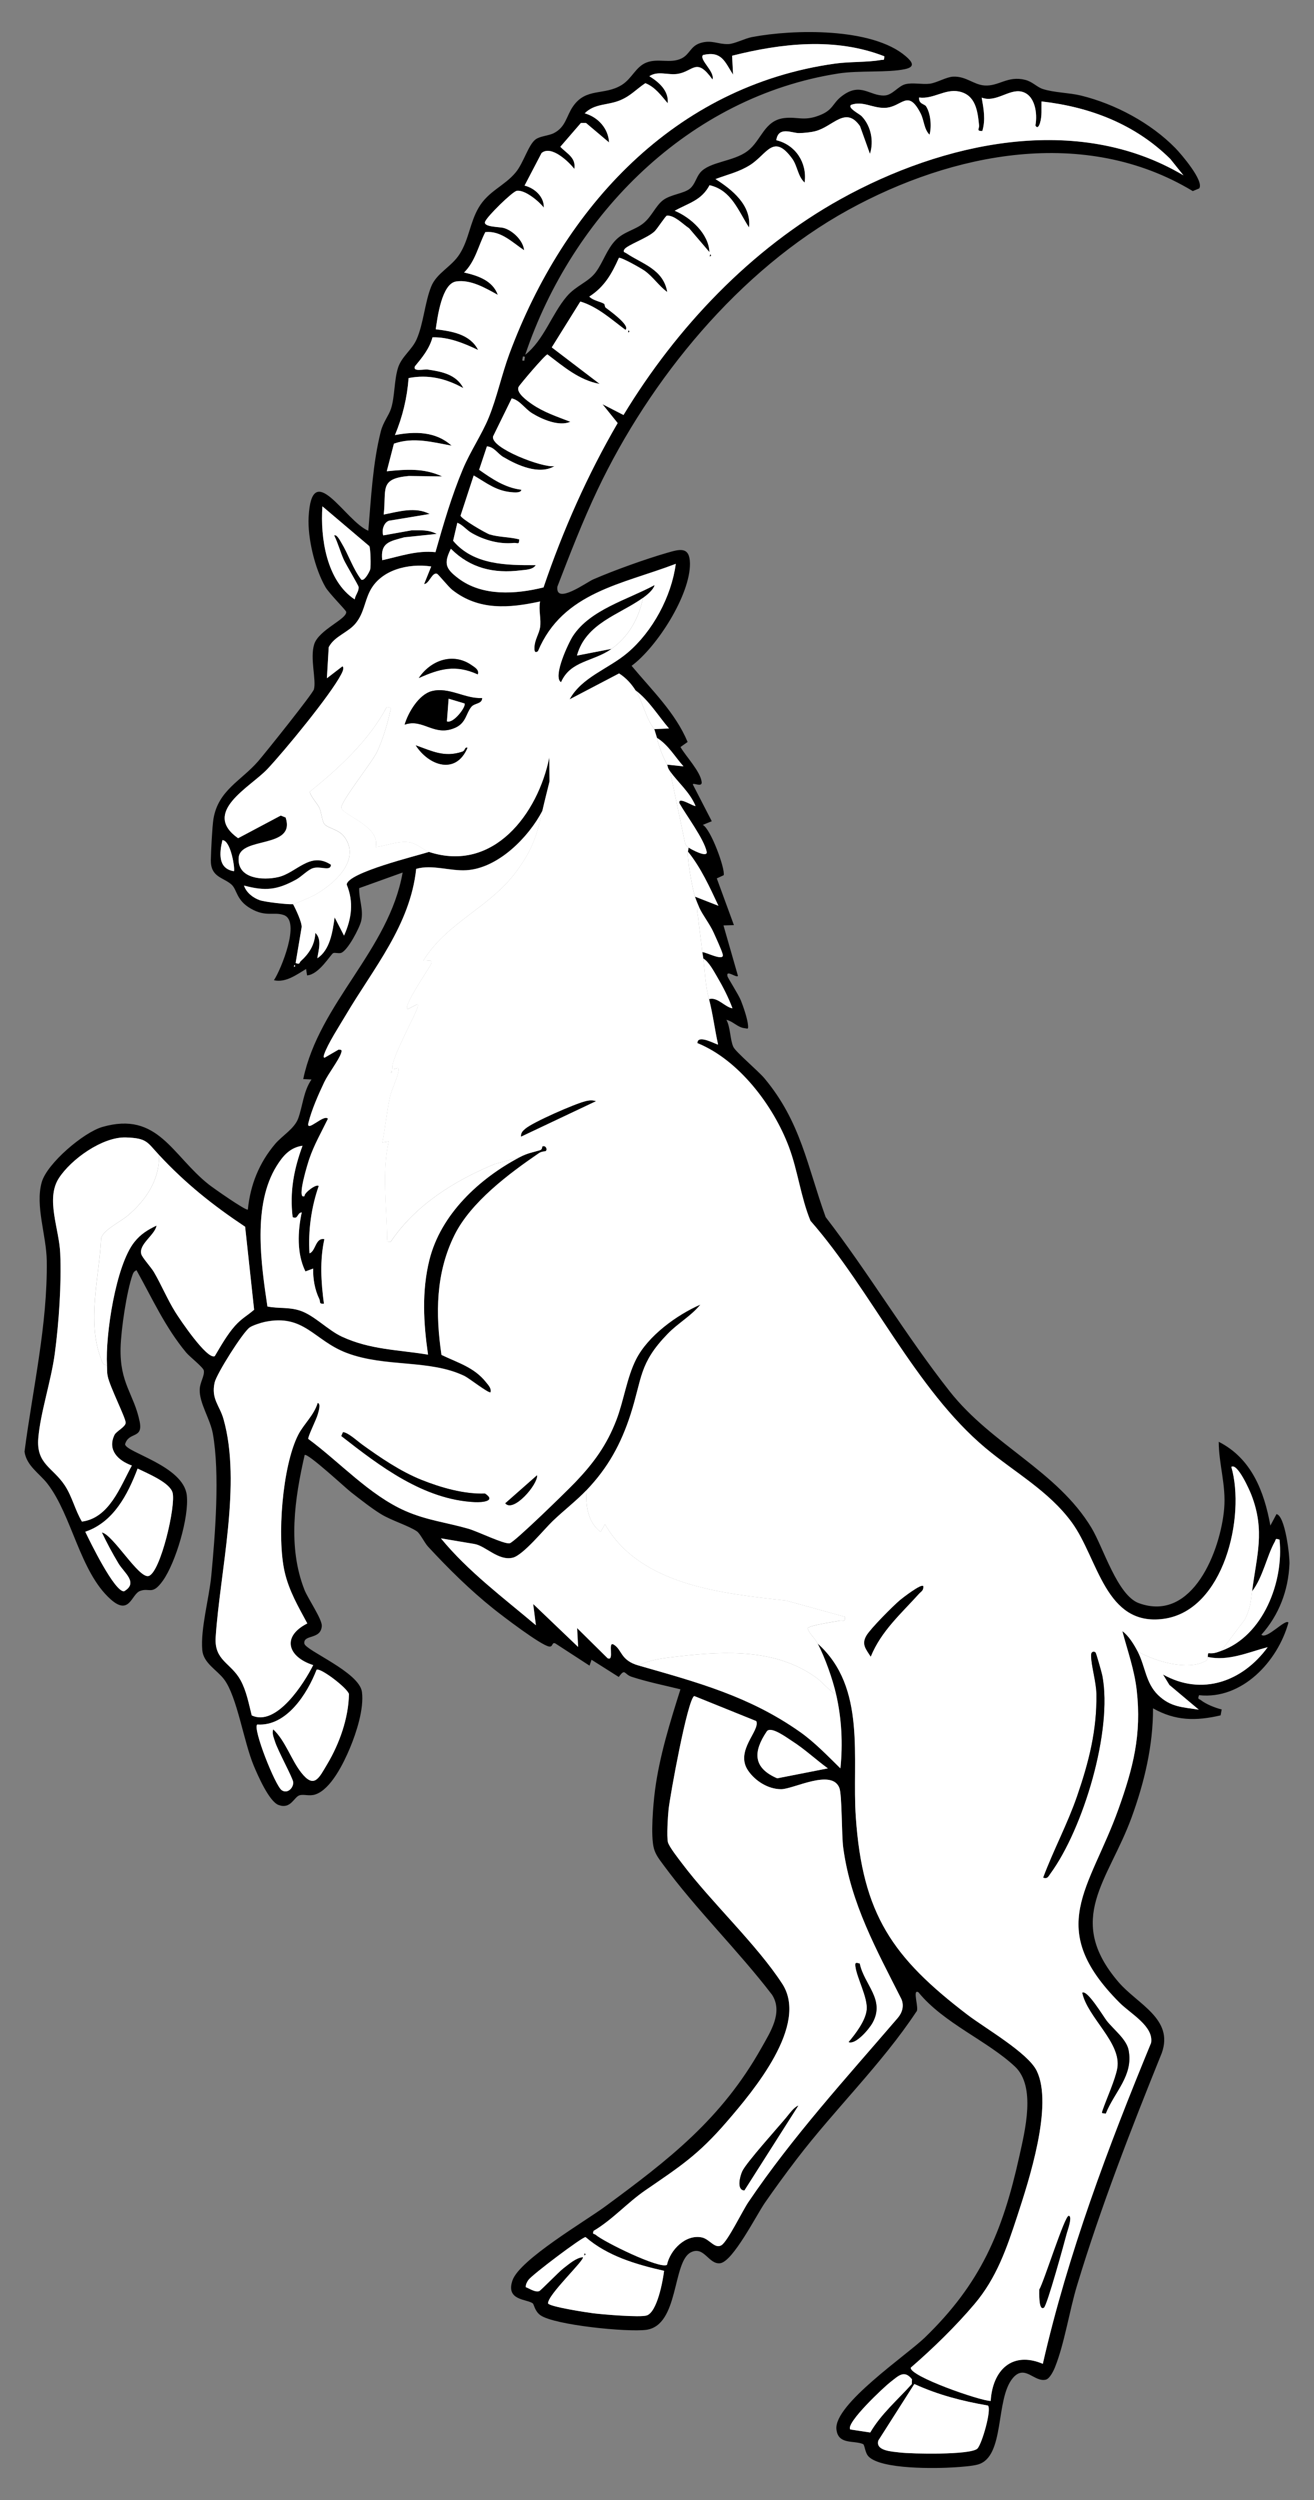 <?xml version="1.0" encoding="UTF-8" standalone="no"?>
<!DOCTYPE svg PUBLIC "-//W3C//DTD SVG 1.1//EN" "http://www.w3.org/Graphics/SVG/1.1/DTD/svg11.dtd">
<svg xmlns="http://www.w3.org/2000/svg" xmlns:xl="http://www.w3.org/1999/xlink" version="1.1" xmlns:dc="http://purl.org/dc/elements/1.1/" viewBox="54 63 184.5 351" width="184.5" height="351">
  <rect x="54" y="63" width="184.5" height="351" fill="#808080" stroke="none"/>
  <defs>
    <clipPath id="artboard_clip_path">
      <path d="M 54 63 L 238.5 63 L 238.5 360 L 212.954 414 L 54 414 Z"/>
    </clipPath>
  </defs>
  <g id="Ibex,_Natural,_Rampant" stroke-opacity="1" fill="none" fill-opacity="1" stroke-dasharray="none" stroke="none">
    <title>Ibex, Natural, Rampant</title>
    <g id="Ibex,_Natural,_Rampant_Art" clip-path="url(#artboard_clip_path)">
      <title>Art</title>
      <g id="Group_105">
        <g id="Graphic_156">
          <path d="M 127.758 112.804 C 130.387 110.721 131.453 107.115 133.585 104.613 C 134.885 103.085 136.631 102.611 137.671 101.192 C 138.711 99.773 139.202 97.982 140.479 96.682 C 141.62 95.521 143.178 95.284 144.336 94.35 C 145.495 93.417 146.049 91.929 147.061 91.135 C 148.144 90.282 150.016 90.204 150.889 89.468 C 151.6 88.869 151.741 87.925 152.313 87.24 C 153.616 85.683 156.954 85.712 158.941 84.221 C 160.935 82.727 161.273 79.893 164.156 79.572 C 166 79.367 166.832 80.023 168.938 79.242 C 171.059 78.457 170.805 77.552 172.232 76.472 C 174.85 74.49 176.106 76.503 178.195 76.408 C 179.311 76.356 180.114 75.091 181.096 74.831 C 182.145 74.553 183.491 74.891 184.552 74.753 C 185.548 74.623 186.906 73.79 187.857 73.759 C 189.663 73.698 190.7 74.888 192.234 75.001 C 194.242 75.148 195.493 73.58 197.966 74.218 C 198.992 74.484 199.582 75.218 200.408 75.492 C 201.98 76.012 204.115 76.007 205.796 76.42 C 210.592 77.601 215.582 80.265 219.038 83.796 C 219.832 84.608 223.117 88.436 222.378 89.456 L 221.479 89.829 C 206.331 80.69 187.753 84.414 173.096 92.478 C 157.737 100.929 145.238 116.306 137.887 131.792 C 135.79 136.213 134.019 140.804 132.259 145.369 C 131.973 147.969 136.342 144.762 137.295 144.346 C 140.147 143.101 144.689 141.471 147.679 140.613 C 149.398 140.119 150.846 139.66 150.877 142.104 C 150.935 146.501 146.255 153.84 142.684 156.478 C 145.492 159.861 148.835 163.06 150.548 167.171 L 149.545 167.882 C 150.305 169.196 152.345 171.308 152.521 172.788 C 152.623 173.637 151.192 172.773 151.293 173.16 L 153.94 178.298 L 152.683 178.812 C 153.81 179.407 155.847 184.98 155.613 185.876 L 154.645 186.324 L 157.049 192.885 L 155.584 192.926 L 157.615 200.004 C 157.459 200.377 155.913 199.057 156.142 200.051 C 156.211 200.354 157.687 202.602 158.031 203.472 C 158.375 204.341 158.99 206.104 159.037 207.022 C 159.063 207.548 158.996 207.404 158.566 207.358 C 157.566 207.254 156.945 206.393 155.994 206.179 C 156.569 207.213 156.506 209.005 156.974 209.993 C 157.306 210.695 160.484 213.373 161.345 214.405 C 166.45 220.524 167.329 226.658 169.929 233.875 C 175.982 241.731 181.229 250.581 187.346 258.341 C 193.309 265.905 202.425 269.482 207.261 277.517 C 208.928 280.288 210.89 286.98 213.909 288.08 C 221.494 290.845 225.397 280.617 225.888 274.787 C 226.166 271.502 225.128 268.566 225.125 265.426 C 229.734 267.76 231.505 272.403 232.375 277.191 L 233.233 275.576 C 234.455 275.804 235.102 281.476 235.056 282.553 C 234.9 286.272 233.594 289.739 231.112 292.507 C 231.823 293.261 234.518 290.195 234.911 290.808 C 233.406 296.266 228.393 301.657 222.357 301.001 C 222.135 301.628 222.311 301.461 222.615 301.697 C 223.32 302.252 224.64 302.795 225.539 303 L 225.385 303.833 C 221.933 304.636 219.049 304.624 215.897 302.842 C 215.912 308.086 214.678 313.254 212.887 318.166 C 209.662 327.016 203.468 332.419 211.049 341.277 C 213.716 344.395 218.847 346.426 217.125 351.242 C 212.8 361.956 208.584 372.779 205.233 383.853 C 204.141 387.459 203.482 391.975 202.133 395.35 C 201.919 395.881 201.39 396.962 200.847 397.095 C 199.203 397.502 197.9 394.864 196.204 396.884 C 193.713 399.848 195.161 407.932 191.298 409.013 C 190.495 409.238 188.958 409.342 188.065 409.403 C 185.421 409.582 177.742 409.712 175.959 407.889 C 175.433 407.351 175.43 406.245 175.176 406.138 C 173.887 405.586 171.671 406.277 171.443 404.064 C 171.079 400.565 181.33 393.639 183.867 391.178 C 191.691 383.593 194.762 376.405 197.12 365.758 C 197.923 362.126 199.492 355.932 196.504 353.135 C 192.624 349.5 186.496 347.053 182.96 342.713 C 182.021 342.147 183.127 345.097 182.665 345.435 C 177.771 352.823 171.226 359.107 165.824 366.191 C 164.31 368.176 162.804 370.233 161.386 372.285 C 160.227 373.96 156.901 380.539 155.113 380.753 C 153.498 380.947 152.877 378.294 151.019 379.213 C 148.375 380.522 149.389 389.476 144.729 390.103 C 142.135 390.452 131.803 389.444 129.864 388.04 C 129.092 387.482 128.974 386.529 128.821 386.402 C 128.023 385.751 124.958 386.043 125.963 383.148 C 126.969 380.253 136.151 374.859 138.936 372.811 C 147.922 366.197 155.292 360.525 160.923 350.503 C 162.177 348.269 163.986 345.524 162.403 343.057 C 157.659 336.862 151.744 331.087 147.147 324.826 C 146.604 324.086 146.064 323.43 145.815 322.514 C 145.333 320.743 145.714 316.331 145.966 314.381 C 146.584 309.602 148.095 304.743 149.543 300.175 C 147.272 299.614 144.902 299.14 142.681 298.415 C 141.612 298.066 141.805 297.15 140.881 298.444 L 137.058 296.023 L 136.775 296.852 L 131.973 293.732 C 131.459 293.501 131.678 294.272 131.089 294.168 C 129.899 293.957 124.588 289.904 123.311 288.884 C 120.014 286.251 116.963 283.235 114.103 280.141 C 113.592 279.589 113.017 278.335 112.537 277.997 C 111.456 277.237 108.963 276.477 107.487 275.573 C 106.163 274.761 104.566 273.495 103.315 272.525 C 102.537 271.921 97.201 266.963 96.779 267.275 C 95.372 273.4 94.375 280.193 96.756 286.223 C 97.233 287.433 99.247 290.348 99.183 291.29 C 99.05 293.261 96.56 292.423 96.736 293.752 C 96.863 294.711 104.453 297.751 104.82 300.542 C 105.129 302.899 104.048 306.239 103.133 308.426 C 102.272 310.484 100.454 314.257 98.244 314.945 C 97.389 315.21 96.684 314.87 96.063 315.052 C 95.285 315.28 94.846 317.045 93.121 316.418 C 91.778 315.93 90.168 312.191 89.617 310.868 C 88.218 307.522 87.291 301.192 85.465 298.776 C 84.459 297.444 82.57 296.511 82.405 294.685 C 82.136 291.704 83.376 287.315 83.665 284.258 C 84.211 278.471 84.89 269.939 83.887 264.287 C 83.523 262.227 81.963 259.971 82.041 258.058 C 82.081 257.056 82.743 256.177 82.619 255.417 C 82.547 254.972 80.637 253.487 80.151 252.904 C 77.202 249.362 75.381 245.299 73.165 241.329 C 72.856 241.48 72.732 241.639 72.616 241.962 C 71.778 244.337 71.001 249.622 70.932 252.193 C 70.796 257.246 72.807 258.688 73.607 262.574 C 74.124 265.085 72.079 263.946 71.559 265.772 C 71.692 266.925 79.741 268.798 80.224 272.912 C 80.582 275.963 78.666 282.4 76.869 284.922 C 75.347 287.058 75.011 285.838 73.642 286.376 C 72.443 286.847 72.186 289.898 69.539 287.54 C 65.202 283.677 64.116 275.764 60.655 271.297 C 59.542 269.861 57.737 268.815 57.442 266.813 C 58.601 257.934 60.687 249.003 60.565 240.012 C 60.516 236.426 58.918 232.295 59.86 228.978 C 60.606 226.343 65.743 221.974 68.381 221.22 C 76.199 218.981 78.138 225.213 83.338 229.319 C 83.928 229.784 88.548 233.031 88.802 232.823 C 89.143 229.351 90.391 226.253 92.642 223.598 C 93.612 222.454 95.343 221.466 95.869 220.03 C 96.496 218.317 96.603 216.199 97.741 214.555 L 96.577 214.5 C 98.83 203.772 108.611 196.422 110.535 185.5 L 104.433 187.693 C 104.378 189.225 105.063 190.675 104.719 192.27 C 104.505 193.258 102.806 196.494 101.884 196.786 C 101.526 196.899 101.035 196.705 100.786 196.815 C 100.437 196.971 98.802 199.837 97.117 199.941 L 96.978 199.042 C 95.638 199.84 94.124 200.998 92.465 200.623 C 93.474 199.091 96.245 192.299 93.849 191.47 C 92.408 190.97 91.333 191.796 89.183 190.548 C 87.141 189.36 87.305 187.901 86.505 187.188 C 85.364 186.168 83.561 186.182 83.604 183.735 C 83.627 182.553 83.798 179.017 83.974 177.957 C 84.644 173.943 87.874 172.617 90.252 169.872 C 91.206 168.772 97.912 160.399 98.079 159.78 C 98.438 158.457 97.496 155.429 98.117 153.456 C 98.761 151.413 102.74 149.916 102.612 148.899 C 102.584 148.674 100.217 146.322 99.703 145.435 C 98.215 142.87 97.175 138.544 97.334 135.586 C 97.785 127.172 102.488 136.195 105.716 137.516 C 106.106 132.899 106.328 128.12 107.464 123.59 C 107.804 122.235 108.599 121.353 108.914 120.342 C 109.44 118.658 109.339 116.395 109.882 114.656 C 110.385 113.047 111.847 112.142 112.514 110.605 C 113.467 108.409 113.647 105.483 114.542 103.238 C 115.311 101.313 117.4 100.476 118.55 98.652 C 119.847 96.595 119.983 94.249 121.202 92.163 C 122.589 89.791 124.84 89.121 126.431 87.179 C 127.518 85.853 128.177 83.365 129.182 82.588 C 129.829 82.088 131.031 82.077 131.794 81.678 C 133.444 80.811 133.51 79.335 134.429 77.98 C 136.287 75.241 138.812 76.466 141.288 74.935 C 142.756 74.027 143.258 72.355 144.801 71.768 C 146.431 71.15 148.101 71.962 149.673 71.213 C 150.872 70.641 150.932 69.462 152.38 69.029 C 153.943 68.561 154.83 69.237 156.257 69.191 C 157.136 69.162 158.574 68.399 159.571 68.208 C 165.402 67.09 176.456 66.85 181.163 70.884 C 182.099 71.687 182.572 72.381 181.082 72.704 C 178.66 73.23 174.613 72.866 171.735 73.314 C 150.759 76.584 134.368 93.122 127.749 112.801 Z M 178.169 70.895 C 171.276 68.214 163.775 69.058 156.795 70.817 L 156.93 73.473 C 155.766 71.658 155.344 70.107 152.709 70.716 C 152.12 71.352 154.417 73.071 154.038 74.152 C 151.793 70.997 151.369 72.993 149.202 73.357 C 147.797 73.594 146.416 72.877 145.177 73.692 C 146.5 74.513 147.919 75.72 147.757 77.494 C 146.838 76.414 146 75.224 144.616 74.669 C 143.342 75.518 142.539 76.469 141.068 77.076 C 139.277 77.815 137.518 77.492 136.099 78.904 C 137.968 79.43 139.419 81.025 139.517 82.99 L 136.278 80.254 L 135.567 80.254 L 132.678 83.599 C 133.582 84.567 134.903 85.108 134.643 86.708 C 133.834 85.671 131.387 83.331 130.04 84.484 L 127.654 89.051 C 129.043 89.392 130.422 90.612 130.355 92.143 C 129.708 91.282 127.697 89.6 126.559 89.785 C 125.961 89.881 122.387 93.385 122.109 94.125 C 121.832 94.865 124.146 94.827 124.756 95.006 C 126.018 95.379 127.46 96.763 127.593 98.127 C 125.926 97.023 124.343 95.356 122.144 95.581 C 121.167 97.479 120.745 99.695 119.162 101.253 C 121.086 101.689 123.172 102.377 123.9 104.393 C 122.21 103.46 120.087 102.2 118.053 102.51 C 116.019 102.819 115.432 107.548 115.181 109.224 C 117.443 109.499 120.012 109.906 121.133 112.131 C 119.099 111.166 117.018 110.311 114.73 110.348 C 114.294 111.966 113.288 113.18 112.248 114.436 C 111.945 115.243 113.505 114.8 114.068 114.879 C 116.059 115.162 118.087 115.581 119.061 117.487 C 116.622 116.132 114.141 115.534 111.373 116.075 C 111.165 118.851 110.526 121.501 109.457 124.078 C 112.26 123.54 115.175 123.546 117.411 125.563 C 114.687 125.066 112.046 124.323 109.31 125.283 L 108.307 129.16 C 111.032 128.888 113.479 128.689 116.094 129.885 L 111.413 129.822 C 107.183 130.194 108.287 131.711 107.874 135.236 C 109.971 134.823 112.317 134.098 114.328 135.155 L 108.613 136.103 C 107.871 136.375 107.568 137.47 107.813 138.16 L 111.826 137.446 C 113.092 137.461 114.161 137.34 115.319 137.955 L 110.772 138.429 C 108.7 139.004 107.383 139.151 107.672 141.645 C 110.151 141.096 112.543 140.237 115.143 140.518 C 116.267 136.574 117.405 132.633 118.995 128.845 C 120.058 126.314 121.653 123.997 122.626 121.616 C 123.759 118.848 124.458 115.543 125.527 112.66 C 133.169 92.079 148.722 75.065 171.258 71.921 C 173.31 71.635 175.783 71.756 177.672 71.418 C 178.1 71.343 178.137 71.586 178.169 70.887 Z M 122.777 138.042 C 124.013 138.426 125.622 138.394 126.908 138.738 C 126.902 139.576 126.657 139.183 126.145 139.235 C 124.137 139.443 121.973 138.839 120.24 137.842 C 119.463 137.394 119.003 136.715 118.22 136.398 L 117.628 138.929 C 120.497 142.347 125.12 142.37 129.228 142.352 C 128.809 143.008 127.813 142.997 127.119 143.083 C 123.343 143.563 120.043 142.786 117.313 140.053 C 116.273 142.139 116.588 142.861 118.353 144.199 C 121.725 146.758 126.426 146.446 130.323 145.476 C 133.042 137.467 136.48 129.7 140.73 122.402 L 138.601 119.756 L 141.551 121.272 C 148.988 108.999 159.415 97.968 172.018 90.967 C 186.343 83.01 205.233 78.743 220.176 87.627 L 218.321 85.316 C 213.386 80.444 207.088 78.026 200.246 77.246 C 200.208 78.266 200.341 79.283 200.026 80.288 C 199.908 80.664 199.665 81.158 199.388 80.615 C 199.706 78.956 199.35 76.269 197.397 75.862 C 195.646 75.498 193.783 77.474 191.844 76.709 C 192.119 78.301 192.413 79.797 191.931 81.407 C 191.032 81.407 191.523 81.094 191.477 80.615 C 191.278 78.595 191.006 76.316 188.623 75.845 C 186.687 75.463 185.014 76.969 183.058 76.694 C 182.974 77.622 183.818 77.59 184.034 77.931 C 184.676 78.928 184.846 80.765 184.52 81.918 C 183.731 81.135 183.772 79.904 183.269 78.925 C 181.437 75.356 180.654 78.11 178.204 78.15 C 176.45 78.179 175.182 77.145 173.509 77.726 C 172.951 78.156 174.688 79.003 174.98 79.309 C 176.303 80.687 176.722 82.805 176.155 84.611 L 174.76 80.719 C 172.735 77.821 170.978 80.782 168.493 81.421 C 167.846 81.589 166.849 81.687 166.176 81.693 C 165.208 81.698 163.293 80.678 163.004 82.692 C 165.714 83.334 167.366 85.87 166.982 88.638 C 166.008 87.748 166 86.318 165.22 85.255 C 162.596 81.678 161.715 84.654 159.331 86.171 C 157.78 87.159 156.15 87.512 154.469 88.147 C 156.821 89.641 159.519 91.805 159.181 94.946 C 157.659 92.617 156.717 89.713 153.634 89.008 C 152.501 91.158 150.669 91.522 148.739 92.599 C 150.999 93.536 153.518 95.827 153.619 98.404 L 150.759 95.052 C 149.895 94.492 148.722 93.209 147.647 93.281 C 147.471 93.293 146.292 95.13 145.908 95.497 C 144.928 96.431 142.057 97.419 141.678 98.014 C 141.418 98.427 141.747 98.421 141.95 98.56 C 144.131 100.039 147.153 100.791 147.693 104.006 C 146.509 103.145 145.709 101.871 144.504 101.013 C 144.05 100.689 141.193 99.069 140.904 99.21 C 139.898 101.469 138.867 103.287 136.749 104.648 C 137.284 105.223 138.413 105.364 138.841 105.676 C 138.933 105.743 138.904 106.087 139.049 106.199 C 139.358 106.445 142.594 108.722 141.823 109.314 C 139.823 107.84 137.942 106.081 135.489 105.341 L 131.479 111.778 L 138.205 116.907 C 135.339 116.398 133.111 114.457 130.872 112.764 C 130.566 112.781 126.972 117.014 126.819 117.331 C 126.423 118.161 128.113 119.342 128.731 119.767 C 130.346 120.882 132.276 121.521 134.085 122.223 C 132.51 122.922 130.101 121.882 128.723 121.027 C 127.651 120.362 127.027 119.207 125.854 118.938 L 123.242 124.266 C 122.791 125.901 130.326 128.761 131.866 128.446 C 129.705 129.738 126.625 128.325 124.675 127.169 C 123.866 126.69 123.386 125.739 122.372 125.676 L 121.28 128.964 C 123.089 130.238 124.923 131.486 127.206 131.766 C 127.186 132.191 126.377 132.15 126.096 132.133 C 123.739 131.997 122.439 130.882 120.517 129.758 L 118.674 135.392 C 118.697 135.814 122.207 137.871 122.782 138.05 Z M 127.61 113.656 L 127.706 113.09 L 127.425 113.044 L 127.33 113.61 Z M 143.264 159.948 C 142.666 158.997 141.906 158.154 140.93 157.535 L 133.984 161.173 C 135.709 158.029 139.424 156.914 142.117 154.635 C 145.648 151.647 148.286 146.732 148.895 142.144 C 141.438 145.019 133.025 146.103 129.543 154.415 C 129.064 154.762 129.032 154.294 129.046 153.895 C 129.084 152.8 129.676 152.028 129.835 151.095 C 130.029 149.951 129.595 148.605 129.841 147.432 C 125.495 148.376 121.231 148.741 117.507 145.805 C 116.984 145.392 115.551 143.621 115.383 143.549 C 114.681 143.254 114.259 144.993 113.557 144.984 L 114.554 142.517 C 111.364 142.043 107.42 142.971 105.912 146.048 C 105.19 147.524 105.06 149.07 104.011 150.422 C 102.962 151.774 100.977 152.268 100.162 153.852 L 99.905 158.211 L 102.092 156.53 C 102.39 156.758 102.046 157.402 101.905 157.677 C 100.408 160.555 93.948 168.413 91.55 170.959 C 89.151 173.504 82.255 176.997 87.438 180.667 L 93.428 177.486 L 94.112 177.757 C 95.574 182.21 87.704 180.369 87.513 183.449 C 87.334 186.361 90.905 186.621 93.066 186.127 C 95.664 185.529 97.551 182.461 100.477 184.391 C 100.428 185.394 99.036 184.53 97.943 184.876 C 97.23 185.105 96.323 186.078 95.577 186.483 C 92.916 187.93 91.292 188.13 88.267 187.315 C 88.574 188.286 89.547 189.048 90.481 189.369 C 91.24 189.632 94.372 189.985 95.15 189.933 C 95.511 190.577 96.461 192.588 96.354 193.212 L 95.516 198.199 C 96.155 198.47 96.008 198.147 96.23 197.947 C 97.415 196.875 98.215 195.633 98.282 193.975 C 99.249 194.862 98.718 196.439 98.562 197.537 C 100.356 196.37 100.706 193.816 100.992 191.793 L 102.312 194.359 C 103.378 191.984 103.699 189.652 102.688 187.191 C 102.812 185.498 112.566 183.149 114.256 182.6 C 123.288 185.544 129.537 177.26 131.141 169.326 L 131.173 172.692 C 130.835 174.062 130.491 175.405 130.176 176.781 C 128.234 180.537 123.929 184.902 119.468 185.165 C 117.157 185.301 114.707 184.333 112.433 184.972 C 111.601 192.877 106.435 198.924 102.572 205.465 C 101.72 206.91 99.986 209.577 99.509 211.027 C 99.455 211.192 99.353 211.483 99.582 211.478 L 101.535 210.345 C 101.98 210.348 102.032 210.417 101.89 210.842 C 101.549 211.868 100.119 213.676 99.524 214.922 C 98.724 216.603 97.741 218.828 97.305 220.616 C 96.938 222.119 99.486 219.334 100.041 220.053 C 99.128 221.922 98.097 223.714 97.421 225.701 C 97.285 226.097 95.574 231.489 96.744 230.922 C 96.718 230.399 98.495 229.122 98.744 229.504 C 97.698 232.514 97.25 235.77 97.452 238.952 C 98.336 238.637 98.282 236.698 99.541 236.961 C 98.88 239.96 99.079 243.031 99.481 246.03 C 98.721 246.074 99.015 245.744 98.833 245.371 C 98.201 244.071 97.932 242.54 97.967 241.09 L 96.88 241.491 C 95.652 238.986 95.791 235.877 96.363 233.202 C 95.696 233.263 95.866 234.254 95.086 233.864 C 94.656 230.327 95.254 227.155 96.473 223.844 C 94.725 224.098 93.74 225.242 92.847 226.672 C 89.443 232.136 90.642 240.338 91.544 246.412 C 93.136 246.732 94.549 246.461 96.169 247.007 C 98.123 247.666 100.035 249.731 101.986 250.639 C 105.958 252.488 109.876 252.476 114.097 253.172 C 113.456 248.758 113.199 244.271 114.288 239.879 C 115.88 233.468 121.291 228.443 126.966 225.453 C 128.096 224.858 128.731 224.8 129.847 224.459 C 130.159 224.364 130.13 223.959 130.156 223.945 C 130.575 223.702 130.953 224.344 130.624 224.598 C 130.586 224.627 130.043 224.632 129.696 224.869 C 125.492 227.741 120.118 231.749 117.822 236.386 C 115.178 241.728 115.146 247.44 115.996 253.204 C 118.281 254.302 120.601 254.946 122.245 257.033 C 122.557 257.431 123.045 257.905 122.881 258.46 C 122.612 258.633 119.841 256.463 119.231 256.171 C 114.288 253.788 108.137 255.01 102.659 252.924 C 98.068 251.176 96.707 247.403 91.145 248.584 C 90.619 248.697 89.469 249.067 89.062 249.356 C 88.082 250.052 84.416 255.868 84.144 257.082 C 83.624 259.393 84.849 260.303 85.39 262.21 C 87.955 271.288 84.896 283.648 84.289 292.836 C 84.072 296.136 86.433 296.413 87.785 298.875 C 88.617 300.391 88.932 302.168 89.354 303.818 C 92.832 305.448 96.733 299.262 97.981 296.757 C 94.45 295.633 93.471 292.775 97.155 290.906 C 95.883 288.546 94.586 286.335 93.977 283.683 C 92.867 278.855 93.647 268.769 95.889 264.403 C 96.643 262.935 98.114 261.647 98.611 259.948 C 99.125 260.032 98.709 261.233 98.625 261.554 C 98.443 262.253 97.184 264.735 97.296 265.001 C 101.705 268.249 105.874 272.894 110.939 275.116 C 113.921 276.425 116.784 276.743 119.772 277.607 C 121.092 277.988 124.695 279.762 125.553 279.658 C 126.177 279.583 133.73 272.19 134.767 271.1 C 137.353 268.393 139.199 265.882 140.56 262.329 C 141.591 259.636 142.016 256.423 143.305 253.854 C 144.975 250.526 149.028 247.596 152.354 246.137 C 151.039 247.761 149.245 248.717 147.76 250.246 C 143.698 254.429 144.197 256.452 142.539 261.58 C 141.204 265.706 139.387 269.026 136.402 272.158 C 134.961 273.672 133.149 275.067 131.618 276.535 C 130.404 277.699 127.46 281.331 126.004 281.684 C 123.984 282.172 122.204 280.025 120.618 279.759 L 115.918 278.968 C 119.74 283.625 124.663 287.283 129.251 291.166 L 128.87 288.179 L 135.183 294.214 L 135.039 291.562 L 139.315 295.792 C 140.349 296.306 139.234 293.284 140.21 293.899 C 141.383 294.636 141.103 296.087 143.677 296.823 C 151.952 299.192 159.204 301.122 166.338 306.147 C 168.404 307.6 170.212 309.504 172.009 311.261 C 172.362 307.797 172.186 304.286 171.411 300.906 C 170.906 298.695 169.86 295.74 168.811 293.729 C 175.742 299.921 173.596 309.828 174.173 318.126 C 175.121 331.769 179.325 337.813 189.839 345.839 C 192.35 347.755 198.328 351.182 199.57 353.713 C 201.93 358.529 198.478 369.118 196.837 374.134 C 195.349 378.679 193.936 382.804 190.83 386.477 C 188.192 389.594 184.968 392.732 181.888 395.399 C 181.694 396.595 191.593 400.053 193.11 400.071 C 193.373 395.745 196.129 393.029 200.431 394.858 C 203.973 379.355 209.59 364.455 215.631 349.801 C 216.021 347.469 212.754 345.715 211.211 344.169 C 200.665 333.601 207.021 328.238 211.055 316.956 C 213.118 311.18 214.311 306.511 213.617 300.325 C 213.297 297.45 212.329 294.763 211.595 291.987 C 212.485 292.631 213.245 293.882 213.745 294.841 C 214.825 296.921 214.938 299.334 216.605 300.955 C 218.359 302.662 220.014 302.665 222.329 303.021 L 218.208 299.559 L 217.304 298.08 C 222.776 301.154 228.5 299.062 232.005 294.249 C 229.257 294.963 226.501 296.251 223.577 295.618 C 223.64 295.506 223.554 295.237 223.692 295.087 C 224.412 295.171 224.842 294.991 225.478 294.766 C 231.386 292.657 234.293 285.024 233.669 279.15 C 233.001 278.95 233.215 279.063 233.004 279.444 C 231.886 281.438 231.34 284.44 229.815 286.413 C 230.433 281.415 231.693 277.945 229.699 272.828 C 229.451 272.192 227.76 268.355 226.899 268.93 C 228.905 275.87 225.891 289.115 217.388 290.27 C 209.174 291.386 208.217 281.819 204.496 276.728 C 201.272 272.314 196.473 269.713 192.384 266.29 C 182.526 258.032 176.317 244.094 167.803 234.384 C 166.436 231.035 166.043 227.383 164.772 224.003 C 162.596 218.213 157.754 211.801 151.935 209.441 C 151.915 208.086 154.703 209.73 154.833 209.634 C 154.365 207.545 154.102 205.338 153.562 203.269 C 154.709 202.897 155.792 204.387 156.855 204.558 C 156.28 203.009 155.512 201.513 154.677 200.094 C 154.22 199.317 153.533 198.02 152.764 197.569 C 152.729 197.271 152.654 196.977 152.623 196.667 C 153.033 196.615 155.714 198.034 155.492 197.008 C 155.37 196.451 154.501 194.576 154.203 193.911 C 153.677 192.741 152.657 191.444 152.204 190.444 C 152.053 190.115 151.689 189.204 151.588 188.875 L 154.885 190.164 C 153.654 187.546 152.429 184.821 150.6 182.556 C 150.62 182.366 150.672 182.178 150.695 181.987 C 150.935 182.181 153.434 183.536 153.232 182.565 C 152.862 180.794 150.357 177.451 149.401 175.758 C 149.158 174.718 151.464 176.298 151.672 176.148 C 150.843 174.186 149.245 172.889 148.101 171.297 C 147.679 170.71 147.812 170.618 147.676 170.346 L 149.979 170.589 C 148.765 169.231 147.832 167.561 146.258 166.593 L 145.879 165.357 L 147.945 165.267 C 146.428 163.502 145.142 161.343 143.276 159.939 Z M 105.86 139.677 L 99.27 134.089 C 98.955 138.547 99.862 144.563 103.806 147.157 C 103.878 146.553 104.41 146.045 104.355 145.409 C 104.334 145.193 102.581 142.266 102.28 141.598 C 101.778 140.492 101.468 139.27 100.925 138.177 C 101.266 137.943 101.778 138.946 101.91 139.163 C 102.933 140.836 103.523 142.792 104.722 144.378 C 105.175 144.655 105.9 143.245 105.978 142.953 C 106.097 142.523 106.028 140.024 105.86 139.677 Z M 86.84 185.318 C 87.042 185.186 86.45 181.008 85.234 180.95 C 84.8 182.724 84.578 184.949 86.84 185.318 Z M 95.326 198.467 L 95.277 198.753 C 95.479 198.69 95.493 198.595 95.326 198.467 Z M 76.332 225.155 C 74.63 223.327 74.639 222.798 71.695 222.694 C 68.398 222.578 63.954 225.765 62.247 228.443 C 60.403 231.333 62.296 235.49 62.455 238.926 C 62.651 243.219 62.267 248.735 61.698 253.005 C 61.175 256.926 59.675 261.231 59.375 264.94 C 59.074 268.65 61.435 269.017 63.108 271.563 C 64.139 273.131 64.544 275.027 65.506 276.63 C 69.36 276.107 70.874 271.75 72.515 268.757 C 70.603 268.075 69.039 266.593 70.08 264.449 C 70.331 263.935 71.66 263.325 71.646 262.73 C 71.628 262.025 69.435 257.717 69.129 256.238 C 69.002 255.617 69.051 255.25 69.019 254.686 C 68.782 250.459 70.244 240.659 72.868 237.371 C 73.752 236.262 74.725 235.664 75.985 235.063 C 75.731 236.426 73.451 237.672 73.838 239.082 C 73.971 239.57 75.228 240.939 75.61 241.592 C 76.676 243.421 77.502 245.429 78.62 247.224 C 79.264 248.258 83.073 253.918 84.15 253.401 C 85 251.976 85.895 250.364 87.005 249.127 C 87.921 248.105 88.698 247.726 89.68 246.883 L 88.418 235.23 C 83.864 232.199 80.053 229.154 76.329 225.153 Z M 73.321 269.182 C 71.923 272.866 69.924 276.723 65.971 278.052 C 66.615 279.398 70.071 286.5 71.414 286.416 C 73.472 285.214 71.432 283.833 70.634 282.501 C 69.791 281.094 69.005 279.629 68.3 278.147 C 69.895 278.474 73.515 284.7 74.881 284.261 C 76.543 283.729 78.71 274.397 78.233 272.577 C 77.852 271.126 74.662 269.852 73.318 269.179 Z M 160.192 304.639 L 151.481 301.12 C 150.548 301.51 148.075 315.147 147.875 317.045 C 147.771 318.022 147.598 320.804 147.78 321.627 C 147.919 322.254 149.34 324.052 149.82 324.69 C 153.923 330.122 160.305 336.062 163.847 341.537 C 167.58 347.304 159.802 356.538 156.043 360.898 C 152.016 365.567 149.482 367.171 144.593 370.531 C 142.085 372.256 140.005 374.637 137.35 376.208 C 137.139 376.76 137.422 376.578 137.63 376.754 C 138.844 377.789 146.624 381.594 147.65 380.984 C 148.092 378.892 150.279 376.639 152.571 377.136 C 153.628 377.367 154.405 378.823 155.324 378.208 C 156.243 377.592 158.248 373.406 159.068 372.189 C 165.286 362.984 172.821 354.747 180.036 346.336 C 180.692 345.585 180.969 344.611 180.57 343.675 C 177.068 336.738 173.451 330.243 172.397 322.41 C 172.157 320.625 172.238 314.994 171.856 314.017 C 170.781 311.278 165.381 314.202 163.68 314.202 C 161.871 314.202 160.059 313.07 159.051 311.599 C 157.138 308.817 160.77 305.976 160.192 304.642 Z M 170.244 311.275 C 168.551 310.042 167.002 308.58 165.228 307.447 C 164.509 306.988 162.221 305.266 161.663 306.089 C 159.727 308.952 159.719 311.2 163.128 312.671 L 170.247 311.275 Z M 92.359 305.786 C 94.092 307.415 94.887 310.076 96.305 311.876 C 98.125 314.185 98.77 312.656 99.963 310.657 C 101.676 307.779 102.939 304.211 103 300.839 C 102.774 299.993 98.978 297.095 98.452 297.433 C 97.149 300.799 94.237 305.407 90.125 305.115 C 89.432 305.612 92.647 313.72 93.558 314.341 C 94.387 314.907 95.236 313.974 95.17 313.205 C 95.118 312.61 92.983 308.741 92.607 307.49 C 92.439 306.93 92.171 306.398 92.361 305.786 Z M 147.246 381.819 C 143.316 380.924 139.303 379.753 136.217 377.078 C 135.715 377.089 128.726 382.357 128.205 383.088 C 127.986 383.394 127.813 383.717 127.821 384.108 C 128.344 384.304 129.162 384.876 129.711 384.668 C 129.927 384.587 132.456 381.969 133.085 381.484 C 133.831 380.912 134.909 379.959 135.845 379.904 C 136.125 380.294 130.872 385.2 130.953 386.393 C 131.17 386.858 136.379 387.664 137.318 387.78 C 138.61 387.939 143.871 388.389 144.807 388.083 C 146.275 387.603 147.075 383.252 147.246 381.819 Z M 176.193 404.517 C 177.713 401.911 180.033 399.938 182.029 397.716 L 182.055 397.048 C 180.952 395.644 180.12 396.601 179.042 397.421 C 178.155 398.097 172.714 403.194 173.385 404.09 L 176.196 404.517 Z M 182.382 397.71 L 177.337 405.63 C 176.881 407.106 179.273 407.19 180.325 407.32 C 181.96 407.525 190.249 407.695 191.229 406.785 C 191.861 406.196 193.274 401.275 192.72 400.732 C 189.047 400.094 185.774 399.25 182.385 397.71 Z" fill="black"/>
        </g>
        <g id="Group_153">
          <g id="Graphic_155">
            <path d="M 122.777 138.042 C 122.202 137.862 118.691 135.808 118.668 135.383 L 120.511 129.749 C 122.433 130.873 123.733 131.989 126.091 132.124 C 126.371 132.142 127.183 132.182 127.2 131.757 C 124.918 131.477 123.083 130.229 121.274 128.955 L 122.366 125.667 C 123.378 125.731 123.86 126.684 124.669 127.161 C 126.619 128.316 129.699 129.729 131.86 128.438 C 130.32 128.753 122.785 125.892 123.236 124.257 L 125.848 118.929 C 127.021 119.198 127.645 120.354 128.717 121.018 C 130.095 121.873 132.505 122.913 134.079 122.214 C 132.271 121.512 130.341 120.874 128.726 119.758 C 128.11 119.334 126.417 118.152 126.813 117.323 C 126.963 117.005 130.56 112.772 130.866 112.755 C 133.106 114.451 135.333 116.39 138.199 116.898 L 131.473 111.77 L 135.483 105.332 C 137.936 106.072 139.817 107.835 141.817 109.305 C 142.588 108.713 139.355 106.436 139.043 106.191 C 138.899 106.078 138.927 105.734 138.835 105.668 C 138.407 105.356 137.278 105.214 136.743 104.639 C 138.861 103.278 139.893 101.458 140.898 99.201 C 141.184 99.06 144.041 100.678 144.498 101.004 C 145.703 101.865 146.503 103.137 147.688 103.998 C 147.147 100.782 144.125 100.031 141.944 98.551 C 141.742 98.413 141.409 98.418 141.672 98.005 C 142.048 97.41 144.92 96.422 145.902 95.489 C 146.286 95.125 147.465 93.284 147.641 93.273 C 148.719 93.203 149.892 94.483 150.753 95.044 L 153.614 98.395 C 153.51 95.821 150.993 93.527 148.734 92.591 C 150.661 91.513 152.495 91.149 153.628 88.999 C 156.711 89.707 157.656 92.608 159.175 94.937 C 159.516 91.799 156.815 89.632 154.463 88.138 C 156.145 87.503 157.774 87.15 159.326 86.162 C 161.706 84.645 162.59 81.669 165.214 85.246 C 165.991 86.31 166 87.74 166.976 88.63 C 167.358 85.862 165.708 83.328 162.998 82.684 C 163.287 80.667 165.202 81.69 166.17 81.684 C 166.843 81.678 167.84 81.58 168.487 81.412 C 170.972 80.774 172.729 77.815 174.754 80.71 L 176.15 84.602 C 176.719 82.796 176.297 80.676 174.974 79.3 C 174.682 78.994 172.946 78.147 173.503 77.717 C 175.173 77.133 176.444 78.171 178.198 78.142 C 180.648 78.101 181.431 75.348 183.263 78.916 C 183.766 79.895 183.725 81.126 184.514 81.909 C 184.841 80.756 184.67 78.919 184.029 77.922 C 183.809 77.581 182.965 77.613 183.052 76.686 C 185.011 76.96 186.681 75.455 188.617 75.836 C 191 76.307 191.272 78.587 191.471 80.606 C 191.52 81.086 191.026 81.395 191.925 81.398 C 192.41 79.789 192.113 78.289 191.838 76.7 C 193.78 77.466 195.643 75.489 197.391 75.853 C 199.345 76.261 199.7 78.945 199.382 80.606 C 199.66 81.149 199.905 80.655 200.021 80.28 C 200.336 79.274 200.206 78.254 200.24 77.237 C 207.082 78.017 213.381 80.436 218.315 85.307 L 220.17 87.618 C 205.227 78.734 186.337 83.001 172.012 90.958 C 159.412 97.956 148.982 108.99 141.545 121.264 L 138.595 119.747 L 140.725 122.393 C 136.475 129.695 133.036 137.458 130.318 145.467 C 126.417 146.441 121.719 146.75 118.347 144.19 C 116.582 142.852 116.267 142.13 117.307 140.044 C 120.038 142.777 123.337 143.554 127.113 143.075 C 127.807 142.988 128.804 143 129.222 142.344 C 125.114 142.358 120.491 142.335 117.622 138.92 L 118.214 136.389 C 118.997 136.707 119.457 137.386 120.234 137.834 C 121.968 138.833 124.132 139.434 126.14 139.226 C 126.651 139.174 126.894 139.567 126.902 138.729 C 125.617 138.385 124.007 138.417 122.771 138.033 Z M 153.712 98.713 L 153.663 98.999 C 153.865 98.936 153.879 98.84 153.712 98.713 Z M 142.247 109.383 L 142.198 109.669 C 142.4 109.606 142.415 109.51 142.247 109.383 Z" fill="#FFFFFF"/>
          </g>
          <g id="Graphic_154">
            <path d="M 178.169 70.895 C 178.137 71.595 178.1 71.352 177.672 71.427 C 175.78 71.765 173.31 71.644 171.258 71.93 C 148.722 75.076 133.169 92.088 125.527 112.668 C 124.455 115.555 123.759 118.857 122.626 121.625 C 121.653 124.003 120.058 126.323 118.995 128.854 C 117.405 132.642 116.264 136.583 115.143 140.526 C 112.543 140.246 110.151 141.104 107.672 141.653 C 107.383 139.16 108.7 139.015 110.772 138.437 L 115.319 137.964 C 114.161 137.348 113.092 137.47 111.826 137.455 L 107.813 138.169 C 107.568 137.478 107.868 136.383 108.613 136.112 L 114.328 135.164 C 112.317 134.106 109.971 134.832 107.874 135.245 C 108.287 131.717 107.186 130.203 111.413 129.83 L 116.094 129.894 C 113.479 128.695 111.035 128.894 108.307 129.169 L 109.31 125.291 C 112.049 124.332 114.687 125.075 117.411 125.572 C 115.172 123.552 112.257 123.549 109.457 124.087 C 110.526 121.509 111.165 118.86 111.373 116.083 C 114.141 115.546 116.622 116.144 119.061 117.496 C 118.087 115.592 116.056 115.173 114.068 114.887 C 113.505 114.806 111.945 115.248 112.248 114.445 C 113.285 113.188 114.291 111.972 114.73 110.357 C 117.018 110.316 119.099 111.172 121.133 112.139 C 120.012 109.915 117.44 109.507 115.181 109.233 C 115.432 107.557 116.019 102.827 118.053 102.518 C 120.087 102.209 122.21 103.469 123.9 104.402 C 123.172 102.382 121.086 101.695 119.162 101.261 C 120.745 99.704 121.167 97.488 122.144 95.59 C 124.343 95.365 125.926 97.032 127.593 98.135 C 127.46 96.772 126.018 95.391 124.756 95.015 C 124.146 94.833 121.82 94.905 122.109 94.134 C 122.398 93.362 125.961 89.892 126.559 89.794 C 127.697 89.609 129.711 91.291 130.355 92.152 C 130.422 90.62 129.043 89.398 127.654 89.06 L 130.04 84.492 C 131.389 83.339 133.837 85.68 134.643 86.717 C 134.903 85.116 133.582 84.576 132.678 83.608 L 135.567 80.265 L 136.278 80.265 L 139.517 82.999 C 139.419 81.034 137.968 79.439 136.099 78.913 C 137.515 77.5 139.274 77.824 141.068 77.084 C 142.542 76.477 143.342 75.527 144.616 74.677 C 146 75.232 146.838 76.423 147.757 77.503 C 147.922 75.729 146.5 74.521 145.177 73.701 C 146.416 72.886 147.797 73.603 149.202 73.366 C 151.369 73.002 151.793 71.005 154.038 74.16 C 154.417 73.08 152.12 71.361 152.709 70.725 C 155.344 70.115 155.766 71.667 156.93 73.481 L 156.795 70.826 C 163.778 69.067 171.276 68.223 178.169 70.904 Z" fill="#FFFFFF"/>
          </g>
        </g>
        <g id="Group_149">
          <g id="Graphic_152">
            <path d="M 143.264 159.948 C 144.296 161.592 144.637 163.799 145.867 165.368 L 146.246 166.605 C 146.544 167.96 147.064 169.17 147.665 170.361 C 147.803 170.632 147.667 170.725 148.089 171.311 L 150.167 181.253 C 150.222 181.623 150.418 181.788 150.687 182.004 C 150.664 182.195 150.612 182.383 150.591 182.574 C 150.47 183.7 151.221 187.722 151.579 188.892 C 151.681 189.222 152.045 190.132 152.195 190.461 C 151.701 190.571 151.972 191.369 152.01 191.718 C 152.18 193.377 152.446 195.021 152.614 196.685 C 152.646 196.994 152.721 197.289 152.755 197.586 C 153.015 199.828 153.056 201.377 153.553 203.287 C 154.093 205.355 154.356 207.563 154.824 209.652 C 154.697 209.747 151.909 208.1 151.926 209.458 C 157.745 211.819 162.588 218.23 164.763 224.02 C 166.034 227.403 166.424 231.055 167.794 234.401 C 176.309 244.112 182.515 258.047 192.376 266.307 C 196.464 269.731 201.26 272.331 204.487 276.746 C 208.209 281.837 209.165 291.403 217.379 290.288 C 225.882 289.135 228.893 275.888 226.891 268.948 C 227.752 268.373 229.445 272.21 229.69 272.845 C 231.684 277.962 230.424 281.432 229.806 286.431 C 229.612 287.991 229.534 288.918 228.76 290.421 L 225.469 294.783 C 224.834 295.009 224.403 295.188 223.684 295.104 C 223.545 295.254 223.632 295.523 223.568 295.636 C 223.476 295.8 223.663 295.991 223.291 296.199 C 220.728 297.635 216.134 296.216 213.736 294.861 C 213.236 293.899 212.476 292.651 211.586 292.007 C 212.32 294.783 213.288 297.47 213.609 300.345 C 214.302 306.531 213.112 311.2 211.046 316.976 C 207.013 328.258 200.659 333.621 211.202 344.19 C 212.745 345.735 216.013 347.486 215.623 349.821 C 209.581 364.475 203.964 379.375 200.422 394.879 C 196.12 393.053 193.364 395.766 193.101 400.091 C 191.584 400.074 181.685 396.615 181.879 395.419 C 184.959 392.752 188.183 389.617 190.821 386.497 C 193.93 382.822 195.343 378.696 196.828 374.154 C 198.469 369.141 201.922 358.549 199.561 353.733 C 198.319 351.202 192.341 347.775 189.83 345.86 C 179.316 337.833 175.112 331.789 174.165 318.146 C 173.587 309.851 175.734 299.941 168.802 293.749 C 168.337 292.856 167.681 292.472 167.404 291.614 C 167.583 291.192 171.247 290.686 171.92 290.539 C 172.382 290.438 172.662 290.834 172.654 290.005 L 164.408 287.725 C 155.454 286.725 143.877 285.61 138.948 277.009 L 138.329 278.075 C 136.579 276.781 136.148 274.296 136.394 272.184 C 139.378 269.052 141.196 265.732 142.53 261.606 C 144.189 256.478 143.689 254.455 147.751 250.272 C 149.236 248.743 151.031 247.784 152.345 246.163 C 149.02 247.619 144.966 250.552 143.296 253.88 C 142.007 256.446 141.583 259.662 140.551 262.354 C 139.19 265.908 137.344 268.419 134.758 271.126 C 133.721 272.213 126.171 279.606 125.544 279.684 C 124.686 279.788 121.083 278.014 119.763 277.633 C 116.778 276.772 113.912 276.451 110.931 275.142 C 105.869 272.918 101.697 268.272 97.288 265.027 C 97.178 264.761 98.435 262.279 98.617 261.58 C 98.7 261.259 99.117 260.058 98.602 259.974 C 98.105 261.673 96.632 262.961 95.881 264.429 C 93.636 268.795 92.858 278.881 93.968 283.709 C 94.577 286.361 95.875 288.572 97.146 290.932 C 93.462 292.804 94.445 295.662 97.972 296.783 C 96.724 299.288 92.821 305.474 89.345 303.844 C 88.923 302.194 88.608 300.415 87.776 298.901 C 86.424 296.439 84.064 296.162 84.28 292.862 C 84.884 283.671 87.944 271.314 85.381 262.236 C 84.844 260.329 83.619 259.422 84.136 257.108 C 84.407 255.894 88.074 250.078 89.053 249.382 C 89.461 249.093 90.613 248.723 91.136 248.61 C 96.698 247.426 98.059 251.199 102.65 252.95 C 108.128 255.036 114.279 253.814 119.223 256.197 C 119.832 256.492 122.603 258.662 122.872 258.486 C 123.037 257.931 122.551 257.457 122.236 257.058 C 120.592 254.972 118.275 254.331 115.987 253.23 C 115.137 247.466 115.169 241.751 117.813 236.412 C 120.11 231.775 125.484 227.767 129.688 224.895 C 130.034 224.658 130.578 224.656 130.615 224.624 C 130.944 224.367 130.566 223.728 130.147 223.971 C 130.121 223.985 130.153 224.39 129.838 224.485 C 128.723 224.826 128.084 224.884 126.957 225.479 L 123.487 226.418 C 117.807 228.761 112.312 232.182 108.836 237.371 C 108.085 237.308 108.356 237.331 108.351 236.845 C 108.307 232.309 107.579 227.756 108.573 223.263 L 107.674 223.405 C 108.102 221.29 108.287 219.105 108.752 216.999 C 109.004 215.861 109.729 214.549 109.951 213.393 C 110.119 212.526 109.477 213.229 109.113 213.099 C 108.657 212.151 112.159 205.849 112.618 204.463 C 112.673 204.301 112.771 204.006 112.546 204.012 L 111.263 204.676 C 110.367 204.546 114.392 198.736 114.528 198.337 C 114.817 197.485 113.794 198.089 113.439 197.864 C 116.802 192.409 122.719 190.505 126.55 185.284 C 128.792 182.227 129.37 180.274 130.161 176.795 C 130.474 175.42 130.82 174.076 131.158 172.707 L 131.126 169.341 C 129.523 177.275 123.274 185.558 114.242 182.614 C 113.41 182.343 112.578 181.415 111.41 181.247 C 109.905 181.031 108.206 181.768 106.744 181.938 C 107.446 179.023 102.274 177.555 101.936 176.44 C 101.714 175.709 106.236 170.04 106.912 168.619 C 107.689 166.989 108.345 164.848 108.741 163.08 C 108.871 162.493 109.044 162.288 108.293 162.277 C 105.846 166.914 101.61 170.858 97.527 174.131 C 97.386 174.536 98.568 175.845 98.833 176.411 C 99.114 177.009 99.226 178.286 99.527 178.676 C 100.05 179.358 101.584 179.369 102.436 180.618 C 104.675 183.903 100.752 187.24 98.128 188.69 C 97.73 188.91 95.381 189.938 95.141 189.953 C 94.364 190.002 91.232 189.649 90.472 189.389 C 89.539 189.069 88.562 188.303 88.259 187.335 C 91.284 188.15 92.908 187.951 95.569 186.503 C 96.314 186.099 97.221 185.125 97.935 184.897 C 99.027 184.55 100.42 185.414 100.469 184.411 C 97.542 182.481 95.655 185.552 93.058 186.148 C 90.897 186.645 87.325 186.382 87.505 183.469 C 87.695 180.389 95.569 182.23 94.104 177.777 L 93.419 177.506 L 87.429 180.687 C 82.246 177.018 89.123 173.545 91.541 170.979 C 93.959 168.413 100.402 160.575 101.896 157.697 C 102.038 157.426 102.381 156.778 102.084 156.55 L 99.897 158.232 L 100.154 153.872 C 100.969 152.286 102.91 151.846 104.002 150.442 C 105.094 149.038 105.181 147.544 105.903 146.068 C 107.412 142.988 111.358 142.063 114.545 142.537 L 113.548 145.005 C 114.25 145.013 114.672 143.274 115.374 143.569 C 115.542 143.641 116.975 145.412 117.498 145.825 C 121.222 148.758 125.487 148.397 129.832 147.452 C 129.587 148.622 130.02 149.971 129.826 151.115 C 129.667 152.049 129.075 152.817 129.038 153.915 C 129.023 154.314 129.055 154.782 129.535 154.435 C 133.016 146.12 141.427 145.036 148.887 142.165 C 148.277 146.753 145.639 151.667 142.109 154.655 C 139.416 156.934 135.7 158.05 133.975 161.193 L 140.921 157.556 C 141.898 158.174 142.66 159.018 143.256 159.968 Z M 144.281 146.935 C 144.819 146.55 145.717 145.822 145.902 145.164 C 142.149 147.203 136.876 148.582 134.446 152.317 C 133.814 153.288 131.603 158.015 132.773 158.769 C 134.111 155.735 137.272 155.92 139.855 154.103 C 142.236 152.427 143.709 149.827 144.284 146.938 Z M 121.083 157.68 C 121.297 157.038 120.67 156.7 120.24 156.4 C 117.593 154.542 114.458 155.715 112.8 158.194 C 115.733 156.888 117.946 156.255 121.083 157.677 Z M 121.696 161.005 C 119.333 161.156 117.036 159.399 114.614 160.037 C 112.806 160.514 111.312 163.045 110.818 164.741 C 113.444 163.814 114.987 166.541 117.995 165.137 C 119.445 164.458 119.434 163.129 120.188 162.228 C 120.644 161.681 121.679 161.855 121.699 161.005 Z M 112.375 167.645 C 114.19 170.479 118.004 171.855 119.639 167.986 C 119.205 167.856 119.373 168.382 118.896 168.541 C 116.377 169.376 114.687 168.454 112.375 167.645 Z M 137.662 217.603 C 137.177 217.45 136.769 217.484 136.281 217.597 C 134.802 217.938 128.847 220.547 127.761 221.48 C 127.382 221.807 127.151 222.026 127.162 222.572 Z M 104.837 265.807 C 104.161 265.322 102.899 264.14 102.162 264.071 L 101.922 264.614 C 107.345 268.847 113.476 273.55 120.685 273.894 C 121.719 273.943 123.707 273.75 122.098 272.692 C 119.171 272.802 115.883 271.854 113.178 270.771 C 110.177 269.569 107.316 267.598 104.834 265.807 Z M 124.944 274.059 C 126.067 275.42 129.526 271.435 129.41 270.124 Z M 183.633 285.694 C 183.379 285.304 180.712 287.37 180.385 287.644 C 179.386 288.485 176.242 291.646 175.661 292.637 C 174.939 293.868 175.589 294.515 176.259 295.584 C 177.707 292.004 180.538 289.528 183.023 286.769 C 183.327 286.431 183.688 286.321 183.633 285.694 Z M 207.839 295.038 C 207.683 294.821 207.218 294.804 207.203 295.364 C 207.169 296.716 207.923 299.1 207.949 300.857 C 208.027 305.93 206.883 310.403 205.242 315.164 C 203.895 319.079 201.922 322.743 200.48 326.611 C 201.067 326.828 201.191 326.441 201.468 326.065 C 206.094 319.749 210.246 305.974 208.775 298.262 C 208.7 297.861 207.934 295.176 207.836 295.041 Z M 209.261 359.734 C 210.477 356.671 213.173 354.409 212.462 350.812 C 212.164 349.304 210.356 347.943 209.399 346.724 C 208.914 346.102 206.666 342.338 205.967 342.774 C 206.706 346.267 211.511 349.792 210.887 353.383 C 210.618 354.932 209.382 357.654 208.818 359.292 C 208.634 359.826 208.766 359.636 209.261 359.734 Z M 200.573 386.982 C 201.026 386.676 203.444 377.815 203.788 376.523 C 203.875 376.2 204.629 374.163 204.063 374.099 C 203.496 374.036 200.57 383.42 199.937 384.437 C 199.943 384.734 199.813 387.499 200.573 386.982 Z" fill="#FFFFFF"/>
          </g>
          <g id="Graphic_151">
            <path d="M 160.192 304.639 C 160.77 305.974 157.136 308.814 159.051 311.596 C 160.059 313.064 161.871 314.196 163.68 314.199 C 165.381 314.199 170.781 311.278 171.856 314.014 C 172.241 314.988 172.157 320.619 172.397 322.408 C 173.448 330.24 177.066 336.735 180.57 343.672 C 180.969 344.609 180.692 345.585 180.036 346.333 C 172.821 354.741 165.286 362.981 159.068 372.186 C 158.248 373.4 156.197 377.618 155.324 378.205 C 154.405 378.82 153.628 377.364 152.571 377.133 C 150.279 376.636 148.089 378.887 147.65 380.981 C 146.624 381.594 138.844 377.786 137.63 376.751 C 137.422 376.575 137.139 376.757 137.35 376.205 C 140.005 374.634 142.085 372.253 144.593 370.528 C 149.482 367.168 152.016 365.564 156.043 360.895 C 159.802 356.535 167.577 347.304 163.847 341.534 C 160.305 336.059 153.923 330.119 149.82 324.687 C 149.337 324.049 147.919 322.252 147.78 321.625 C 147.598 320.801 147.774 318.019 147.875 317.042 C 148.075 315.144 150.548 301.51 151.481 301.117 L 160.192 304.636 Z M 174.714 338.686 C 174.315 338.593 174.049 338.434 174.107 338.992 C 174.272 340.618 175.867 343.415 175.699 345.155 C 175.552 346.695 174.13 348.55 173.159 349.705 C 174.133 350.089 175.997 347.925 176.505 347.01 C 178.325 343.73 175.318 341.65 174.714 338.686 Z M 158.514 370.531 L 166.086 358.621 C 165.428 358.919 164.87 359.737 164.402 360.3 C 163.189 361.756 158.8 366.622 158.233 367.835 C 157.921 368.506 157.387 370.462 158.517 370.528 Z" fill="#FFFFFF"/>
          </g>
          <g id="Graphic_150">
            <path d="M 76.332 225.155 C 76.424 228.617 74.517 231.468 71.966 233.641 C 70.926 234.528 68.574 235.629 68.204 236.808 C 67.947 242.266 66.162 248.411 68.152 253.672 C 68.34 254.166 68.346 254.603 69.019 254.686 C 69.051 255.25 68.999 255.617 69.129 256.238 C 69.432 257.714 71.625 262.025 71.646 262.73 C 71.66 263.325 70.331 263.935 70.08 264.449 C 69.039 266.593 70.603 268.075 72.515 268.757 C 70.871 271.75 69.36 276.107 65.506 276.63 C 64.544 275.027 64.139 273.131 63.108 271.563 C 61.435 269.017 59.086 268.503 59.375 264.94 C 59.664 261.378 61.175 256.926 61.698 253.005 C 62.267 248.735 62.648 243.219 62.455 238.926 C 62.299 235.493 60.406 231.333 62.247 228.443 C 63.954 225.765 68.401 222.578 71.695 222.694 C 74.642 222.798 74.63 223.327 76.332 225.155 Z" fill="#FFFFFF"/>
          </g>
        </g>
        <g id="Group_144">
          <g id="Graphic_148">
            <path d="M 147.246 381.819 C 147.072 383.252 146.275 387.606 144.807 388.083 C 143.868 388.389 138.607 387.939 137.318 387.78 C 136.379 387.664 131.173 386.858 130.953 386.393 C 130.872 385.2 136.125 380.294 135.845 379.904 C 134.909 379.961 133.831 380.912 133.085 381.484 C 132.456 381.969 129.927 384.587 129.711 384.668 C 129.159 384.876 128.344 384.304 127.821 384.108 C 127.813 383.717 127.986 383.394 128.205 383.088 C 128.726 382.357 135.715 377.089 136.217 377.078 C 139.303 379.753 143.316 380.924 147.246 381.819 Z M 136.084 379.358 L 136.035 379.644 C 136.238 379.58 136.252 379.485 136.084 379.358 Z" fill="#FFFFFF"/>
          </g>
          <g id="Graphic_147">
            <path d="M 92.359 305.786 C 92.165 306.398 92.434 306.93 92.604 307.49 C 92.983 308.744 95.115 312.613 95.167 313.205 C 95.236 313.974 94.384 314.907 93.555 314.341 C 92.645 313.72 89.429 305.612 90.122 305.115 C 94.234 305.407 97.146 300.796 98.449 297.433 C 98.975 297.098 102.774 299.993 102.997 300.839 C 102.939 304.208 101.673 307.779 99.96 310.657 C 98.77 312.656 98.123 314.185 96.302 311.876 C 94.884 310.076 94.089 307.415 92.356 305.786 Z" fill="#FFFFFF"/>
          </g>
          <g id="Graphic_146">
            <path d="M 73.321 269.182 C 74.662 269.855 77.855 271.129 78.236 272.58 C 78.713 274.4 76.546 283.732 74.884 284.264 C 73.515 284.703 69.895 278.476 68.303 278.15 C 69.008 279.632 69.794 281.1 70.637 282.504 C 71.435 283.833 73.474 285.214 71.417 286.419 C 70.074 286.503 66.621 279.398 65.974 278.055 C 69.926 276.723 71.926 272.868 73.324 269.185 Z" fill="#FFFFFF"/>
          </g>
          <g id="Graphic_145">
            <path d="M 182.382 397.71 C 185.771 399.25 189.044 400.094 192.717 400.732 C 193.271 401.275 191.859 406.196 191.226 406.785 C 190.249 407.695 181.957 407.525 180.322 407.32 C 179.273 407.187 176.878 407.106 177.334 405.63 L 182.379 397.71 Z" fill="#FFFFFF"/>
          </g>
        </g>
        <g id="Graphic_143">
          <path d="M 170.244 311.275 L 163.125 312.671 C 159.719 311.2 159.727 308.952 161.66 306.089 C 162.218 305.266 164.506 306.988 165.225 307.447 C 166.999 308.58 168.548 310.042 170.241 311.275 Z" fill="#FFFFFF"/>
        </g>
        <g id="Graphic_142">
          <path d="M 207.839 295.038 C 207.937 295.173 208.7 297.861 208.778 298.259 C 210.249 305.971 206.097 319.747 201.471 326.062 C 201.197 326.438 201.069 326.828 200.483 326.609 C 201.925 322.737 203.898 319.073 205.244 315.161 C 206.883 310.397 208.03 305.924 207.952 300.854 C 207.926 299.097 207.172 296.713 207.206 295.361 C 207.221 294.801 207.686 294.821 207.842 295.035 Z" fill="black"/>
        </g>
        <g id="Graphic_141">
          <path d="M 121.696 161.005 C 121.676 161.855 120.641 161.681 120.185 162.228 C 119.431 163.129 119.445 164.461 117.992 165.137 C 114.984 166.541 113.441 163.811 110.815 164.741 C 111.309 163.045 112.803 160.517 114.612 160.037 C 117.033 159.399 119.33 161.156 121.693 161.005 Z M 119.226 161.765 L 116.995 161.098 L 116.755 164.276 C 117.663 164.64 119.492 162.187 119.229 161.765 Z" fill="black"/>
        </g>
        <g id="Graphic_140">
          <path d="M 144.281 146.935 C 140.944 149.324 136.266 150.488 135.01 155.042 L 139.852 154.1 C 137.266 155.917 134.105 155.732 132.77 158.766 C 131.603 158.012 133.814 153.285 134.443 152.315 C 136.873 148.579 142.149 147.201 145.899 145.161 C 145.714 145.822 144.816 146.548 144.278 146.932 Z" fill="black"/>
        </g>
        <g id="Graphic_139">
          <path d="M 209.261 359.734 C 208.766 359.636 208.634 359.826 208.818 359.292 C 209.382 357.654 210.618 354.932 210.887 353.383 C 211.511 349.792 206.706 346.27 205.967 342.774 C 206.666 342.338 208.911 346.102 209.399 346.724 C 210.356 347.943 212.164 349.304 212.462 350.812 C 213.175 354.409 210.477 356.671 209.261 359.734 Z" fill="black"/>
        </g>
        <g id="Graphic_138">
          <path d="M 104.837 265.807 C 107.322 267.596 110.182 269.569 113.181 270.771 C 115.886 271.854 119.174 272.805 122.1 272.692 C 123.707 273.75 121.722 273.943 120.688 273.894 C 113.476 273.55 107.348 268.847 101.925 264.614 L 102.165 264.071 C 102.901 264.14 104.164 265.322 104.84 265.807 Z" fill="black"/>
        </g>
        <g id="Graphic_137">
          <path d="M 183.633 285.694 C 183.688 286.321 183.327 286.433 183.023 286.769 C 180.538 289.528 177.707 292.001 176.259 295.584 C 175.589 294.515 174.939 293.87 175.661 292.637 C 176.245 291.643 179.386 288.485 180.385 287.644 C 180.712 287.37 183.379 285.304 183.633 285.694 Z" fill="black"/>
        </g>
        <g id="Graphic_136">
          <path d="M 200.573 386.982 C 199.813 387.497 199.94 384.734 199.937 384.437 C 200.57 383.42 203.511 374.038 204.063 374.099 C 204.615 374.16 203.872 376.2 203.788 376.523 C 203.447 377.815 201.026 386.676 200.573 386.982 Z" fill="black"/>
        </g>
        <g id="Graphic_135">
          <path d="M 137.662 217.603 L 127.162 222.572 C 127.154 222.026 127.382 221.807 127.761 221.48 C 128.847 220.547 134.799 217.938 136.281 217.597 C 136.769 217.484 137.174 217.45 137.662 217.603 Z" fill="black"/>
        </g>
        <g id="Graphic_134">
          <path d="M 112.375 167.645 C 114.687 168.457 116.377 169.376 118.896 168.541 C 119.373 168.382 119.205 167.856 119.639 167.986 C 118.004 171.855 114.19 170.479 112.375 167.645 Z" fill="black"/>
        </g>
        <g id="Graphic_133">
          <path d="M 124.944 274.059 L 129.41 270.124 C 129.526 271.433 126.067 275.42 124.944 274.059 Z" fill="black"/>
        </g>
        <g id="Graphic_132">
          <path d="M 121.083 157.68 C 117.946 156.255 115.735 156.888 112.8 158.197 C 114.458 155.718 117.593 154.545 120.24 156.403 C 120.667 156.703 121.297 157.038 121.083 157.683 Z" fill="black"/>
        </g>
        <g id="Graphic_131">
          <path d="M 153.712 98.713 C 153.882 98.84 153.865 98.936 153.663 98.999 Z" fill="black"/>
        </g>
        <g id="Graphic_130">
          <path d="M 142.247 109.383 C 142.418 109.51 142.4 109.606 142.198 109.669 Z" fill="black"/>
        </g>
        <g id="Graphic_129">
          <path d="M 158.514 370.531 C 157.384 370.464 157.919 368.506 158.231 367.838 C 158.797 366.625 163.189 361.759 164.399 360.303 C 164.867 359.74 165.425 358.922 166.084 358.624 L 158.511 370.534 Z" fill="black"/>
        </g>
        <g id="Graphic_128">
          <path d="M 174.714 338.686 C 175.318 341.65 178.325 343.727 176.505 347.01 C 175.997 347.925 174.13 350.089 173.159 349.705 C 174.13 348.55 175.552 346.695 175.699 345.155 C 175.864 343.415 174.272 340.618 174.107 338.992 C 174.049 338.434 174.315 338.593 174.714 338.686 Z" fill="black"/>
        </g>
        <g id="Group_108">
          <g id="Graphic_127">
            <path d="M 130.176 176.789 C 129.384 180.265 128.806 182.221 126.564 185.278 C 122.733 190.499 116.819 192.403 113.453 197.858 C 113.808 198.083 114.834 197.479 114.542 198.332 C 114.406 198.73 110.382 204.541 111.277 204.671 L 112.56 204.006 C 112.786 204 112.687 204.295 112.632 204.457 C 112.173 205.844 108.671 212.148 109.128 213.093 C 109.492 213.223 110.133 212.521 109.966 213.387 C 109.743 214.543 109.018 215.855 108.767 216.993 C 108.299 219.1 108.117 221.287 107.689 223.399 L 108.587 223.257 C 107.594 227.747 108.322 232.303 108.365 236.84 C 108.371 237.322 108.099 237.302 108.85 237.365 C 112.323 232.173 117.819 228.755 123.502 226.412 L 126.972 225.473 C 121.297 228.464 115.886 233.488 114.294 239.899 C 113.204 244.288 113.462 248.778 114.103 253.193 C 109.879 252.496 105.964 252.508 101.991 250.659 C 100.041 249.752 98.128 247.686 96.175 247.027 C 94.554 246.481 93.144 246.753 91.55 246.432 C 90.648 240.359 89.446 232.156 92.853 226.692 C 93.745 225.259 94.731 224.118 96.479 223.864 C 95.259 227.178 94.664 230.347 95.092 233.884 C 95.872 234.274 95.701 233.28 96.369 233.222 C 95.797 235.895 95.655 239.006 96.886 241.511 L 97.972 241.11 C 97.938 242.56 98.206 244.094 98.839 245.392 C 99.021 245.764 98.726 246.094 99.486 246.05 C 99.085 243.051 98.885 239.983 99.547 236.981 C 98.29 236.715 98.345 238.654 97.458 238.972 C 97.256 235.791 97.704 232.535 98.75 229.524 C 98.501 229.143 96.724 230.42 96.75 230.943 C 95.58 231.509 97.29 226.118 97.426 225.722 C 98.105 223.734 99.137 221.943 100.047 220.073 C 99.492 219.354 96.944 222.139 97.311 220.637 C 97.747 218.848 98.729 216.623 99.53 214.942 C 100.125 213.697 101.552 211.888 101.896 210.862 C 102.038 210.438 101.986 210.368 101.541 210.365 L 99.587 211.498 C 99.362 211.504 99.46 211.212 99.515 211.047 C 99.992 209.597 101.725 206.927 102.578 205.485 C 106.441 198.944 111.607 192.897 112.439 184.992 C 114.71 184.353 117.163 185.321 119.474 185.186 C 123.935 184.923 128.24 180.557 130.182 176.801 Z M 108.934 213.353 L 108.885 213.639 C 109.087 213.575 109.102 213.48 108.934 213.353 Z" fill="#FFFFFF"/>
          </g>
          <g id="Graphic_126">
            <path d="M 76.332 225.155 C 80.056 229.157 83.867 232.202 88.421 235.233 L 89.683 246.885 C 88.698 247.729 87.924 248.108 87.008 249.13 C 85.901 250.37 85.003 251.979 84.153 253.404 C 83.073 253.921 79.267 248.258 78.623 247.226 C 77.505 245.435 76.679 243.424 75.612 241.595 C 75.231 240.942 73.974 239.573 73.841 239.084 C 73.454 237.675 75.734 236.429 75.988 235.066 C 74.728 235.667 73.755 236.267 72.871 237.374 C 70.247 240.662 68.785 250.462 69.022 254.689 C 68.352 254.606 68.343 254.169 68.155 253.675 C 66.165 248.411 67.95 242.266 68.207 236.811 C 68.577 235.632 70.929 234.531 71.969 233.644 C 74.52 231.468 76.427 228.617 76.335 225.158 Z" fill="#FFFFFF"/>
          </g>
          <g id="Graphic_125">
            <path d="M 171.403 300.92 C 172.177 304.301 172.353 307.811 172.001 311.275 C 170.204 309.522 168.395 307.618 166.329 306.161 C 159.196 301.14 151.944 299.207 143.669 296.838 C 145.264 295.956 147.575 295.751 149.389 295.54 C 155.911 294.783 163.032 294.5 168.594 298.528 C 169.577 299.239 170.351 300.305 171.403 300.917 Z" fill="#FFFFFF"/>
          </g>
          <g id="Graphic_124">
            <path d="M 95.147 189.938 C 95.386 189.924 97.738 188.895 98.134 188.676 C 100.758 187.228 104.681 183.888 102.442 180.603 C 101.59 179.355 100.056 179.343 99.533 178.662 C 99.232 178.272 99.119 176.994 98.839 176.396 C 98.576 175.833 97.392 174.521 97.533 174.117 C 101.616 170.843 105.851 166.902 108.299 162.262 C 109.05 162.277 108.876 162.479 108.746 163.065 C 108.351 164.834 107.695 166.975 106.917 168.604 C 106.241 170.026 101.717 175.694 101.942 176.425 C 102.283 177.541 107.452 179.008 106.75 181.924 C 108.215 181.753 109.911 181.016 111.416 181.233 C 112.583 181.401 113.415 182.328 114.248 182.6 C 112.557 183.149 102.803 185.5 102.679 187.191 C 103.69 189.652 103.369 191.984 102.303 194.359 L 100.983 191.793 C 100.697 193.816 100.347 196.37 98.553 197.537 C 98.709 196.439 99.241 194.862 98.273 193.975 C 98.206 195.63 97.406 196.875 96.221 197.947 C 96.002 198.147 96.146 198.47 95.508 198.199 L 96.346 193.212 C 96.45 192.588 95.499 190.577 95.141 189.933 Z" fill="#FFFFFF"/>
          </g>
          <g id="Graphic_123">
            <path d="M 223.565 295.633 C 226.489 296.266 229.245 294.977 231.993 294.263 C 228.488 299.077 222.765 301.169 217.293 298.094 L 218.197 299.574 L 222.317 303.035 C 220.003 302.68 218.344 302.677 216.593 300.969 C 214.843 299.262 214.814 296.936 213.733 294.856 C 216.131 296.211 220.725 297.629 223.288 296.193 C 223.661 295.985 223.473 295.795 223.565 295.63 Z" fill="#FFFFFF"/>
          </g>
          <g id="Graphic_122">
            <path d="M 105.86 139.677 C 106.03 140.024 106.097 142.523 105.978 142.953 C 105.898 143.242 105.172 144.652 104.722 144.378 C 103.525 142.794 102.933 140.838 101.91 139.163 C 101.778 138.946 101.266 137.943 100.925 138.177 C 101.468 139.272 101.778 140.492 102.28 141.598 C 102.584 142.263 104.337 145.193 104.355 145.409 C 104.412 146.042 103.878 146.553 103.806 147.157 C 99.862 144.563 98.955 138.547 99.27 134.089 L 105.86 139.677 Z" fill="#FFFFFF"/>
          </g>
          <g id="Graphic_121">
            <path d="M 229.8 286.428 C 231.326 284.454 231.875 281.452 232.99 279.459 C 233.204 279.08 232.99 278.968 233.654 279.164 C 234.279 285.038 231.372 292.671 225.463 294.781 L 228.754 290.418 C 229.529 288.915 229.607 287.988 229.8 286.428 Z" fill="#FFFFFF"/>
          </g>
          <g id="Graphic_120">
            <path d="M 176.193 404.517 L 173.382 404.09 C 172.711 403.194 178.152 398.097 179.039 397.421 C 180.117 396.601 180.949 395.644 182.052 397.048 L 182.026 397.716 C 180.03 399.938 177.71 401.911 176.19 404.517 Z" fill="#FFFFFF"/>
          </g>
          <g id="Graphic_119">
            <path d="M 150.591 182.568 C 152.42 184.836 153.645 187.558 154.876 190.175 L 151.579 188.887 C 151.221 187.716 150.47 183.695 150.591 182.568 Z" fill="#FFFFFF"/>
          </g>
          <g id="Graphic_118">
            <path d="M 152.192 190.456 C 152.646 191.455 153.663 192.752 154.191 193.923 C 154.489 194.587 155.359 196.462 155.48 197.02 C 155.702 198.046 153.021 196.627 152.611 196.679 C 152.443 195.015 152.18 193.371 152.007 191.712 C 151.972 191.363 151.698 190.565 152.192 190.456 Z" fill="#FFFFFF"/>
          </g>
          <g id="Graphic_117">
            <path d="M 143.264 159.948 C 145.131 161.355 146.416 163.51 147.933 165.276 L 145.867 165.365 C 144.634 163.796 144.296 161.589 143.264 159.945 Z" fill="#FFFFFF"/>
          </g>
          <g id="Graphic_116">
            <path d="M 146.246 166.602 C 147.821 167.57 148.754 169.24 149.967 170.598 L 147.665 170.355 C 147.064 169.167 146.544 167.954 146.246 166.599 Z" fill="#FFFFFF"/>
          </g>
          <g id="Graphic_115">
            <path d="M 86.84 185.318 C 84.578 184.946 84.8 182.724 85.234 180.95 C 86.45 181.008 87.042 185.186 86.84 185.318 Z" fill="#FFFFFF"/>
          </g>
          <g id="Graphic_114">
            <path d="M 148.089 171.306 C 149.233 172.898 150.831 174.195 151.66 176.157 C 151.455 176.307 149.15 174.726 149.389 175.767 C 150.346 177.46 152.848 180.803 153.221 182.574 C 153.423 183.544 150.924 182.189 150.684 181.996 C 150.415 181.779 150.219 181.614 150.164 181.245 L 148.086 171.303 Z" fill="#FFFFFF"/>
          </g>
          <g id="Graphic_113">
            <path d="M 136.394 272.178 C 136.148 274.293 136.579 276.775 138.329 278.069 L 138.948 277.003 C 143.877 285.601 155.454 286.717 164.408 287.719 L 172.654 289.999 C 172.662 290.828 172.382 290.435 171.92 290.533 C 171.247 290.678 167.583 291.186 167.404 291.608 C 167.678 292.466 168.334 292.851 168.802 293.743 C 169.851 295.754 170.897 298.71 171.403 300.92 C 170.354 300.308 169.577 299.242 168.594 298.531 C 163.032 294.5 155.913 294.783 149.389 295.543 C 147.572 295.754 145.264 295.959 143.669 296.841 C 141.094 296.104 141.372 294.653 140.202 293.917 C 139.228 293.301 140.34 296.326 139.306 295.809 L 135.03 291.579 L 135.174 294.232 L 128.861 288.196 L 129.243 291.183 C 124.655 287.3 119.734 283.642 115.909 278.985 L 120.61 279.777 C 122.193 280.042 123.976 282.189 125.995 281.701 C 127.451 281.348 130.393 277.717 131.609 276.552 C 133.14 275.087 134.952 273.689 136.394 272.175 Z" fill="#FFFFFF"/>
          </g>
          <g id="Graphic_112">
            <path d="M 95.326 198.467 C 95.496 198.595 95.479 198.69 95.277 198.753 Z" fill="#FFFFFF"/>
          </g>
          <g id="Graphic_111">
            <path d="M 153.55 203.281 C 153.053 201.371 153.01 199.822 152.753 197.58 C 153.521 198.031 154.206 199.331 154.665 200.106 C 155.5 201.524 156.269 203.021 156.844 204.57 C 155.78 204.399 154.697 202.905 153.55 203.281 Z" fill="#FFFFFF"/>
          </g>
          <g id="Graphic_110">
            <path d="M 139.852 154.1 L 135.01 155.042 C 136.266 150.486 140.944 149.321 144.281 146.935 C 143.706 149.824 142.233 152.424 139.852 154.1 Z" fill="#FFFFFF"/>
          </g>
          <g id="Graphic_109">
            <path d="M 108.934 213.353 C 109.105 213.48 109.087 213.575 108.885 213.639 Z" fill="#FFFFFF"/>
          </g>
        </g>
        <g id="Graphic_107">
          <path d="M 136.084 379.358 C 136.255 379.485 136.238 379.58 136.035 379.644 Z" fill="black"/>
        </g>
        <g id="Graphic_106">
          <path d="M 119.226 161.765 C 119.492 162.187 117.66 164.64 116.752 164.276 L 116.992 161.098 L 119.223 161.765 Z" fill="#FFFFFF"/>
        </g>
      </g>
    </g>
  </g>
</svg>
